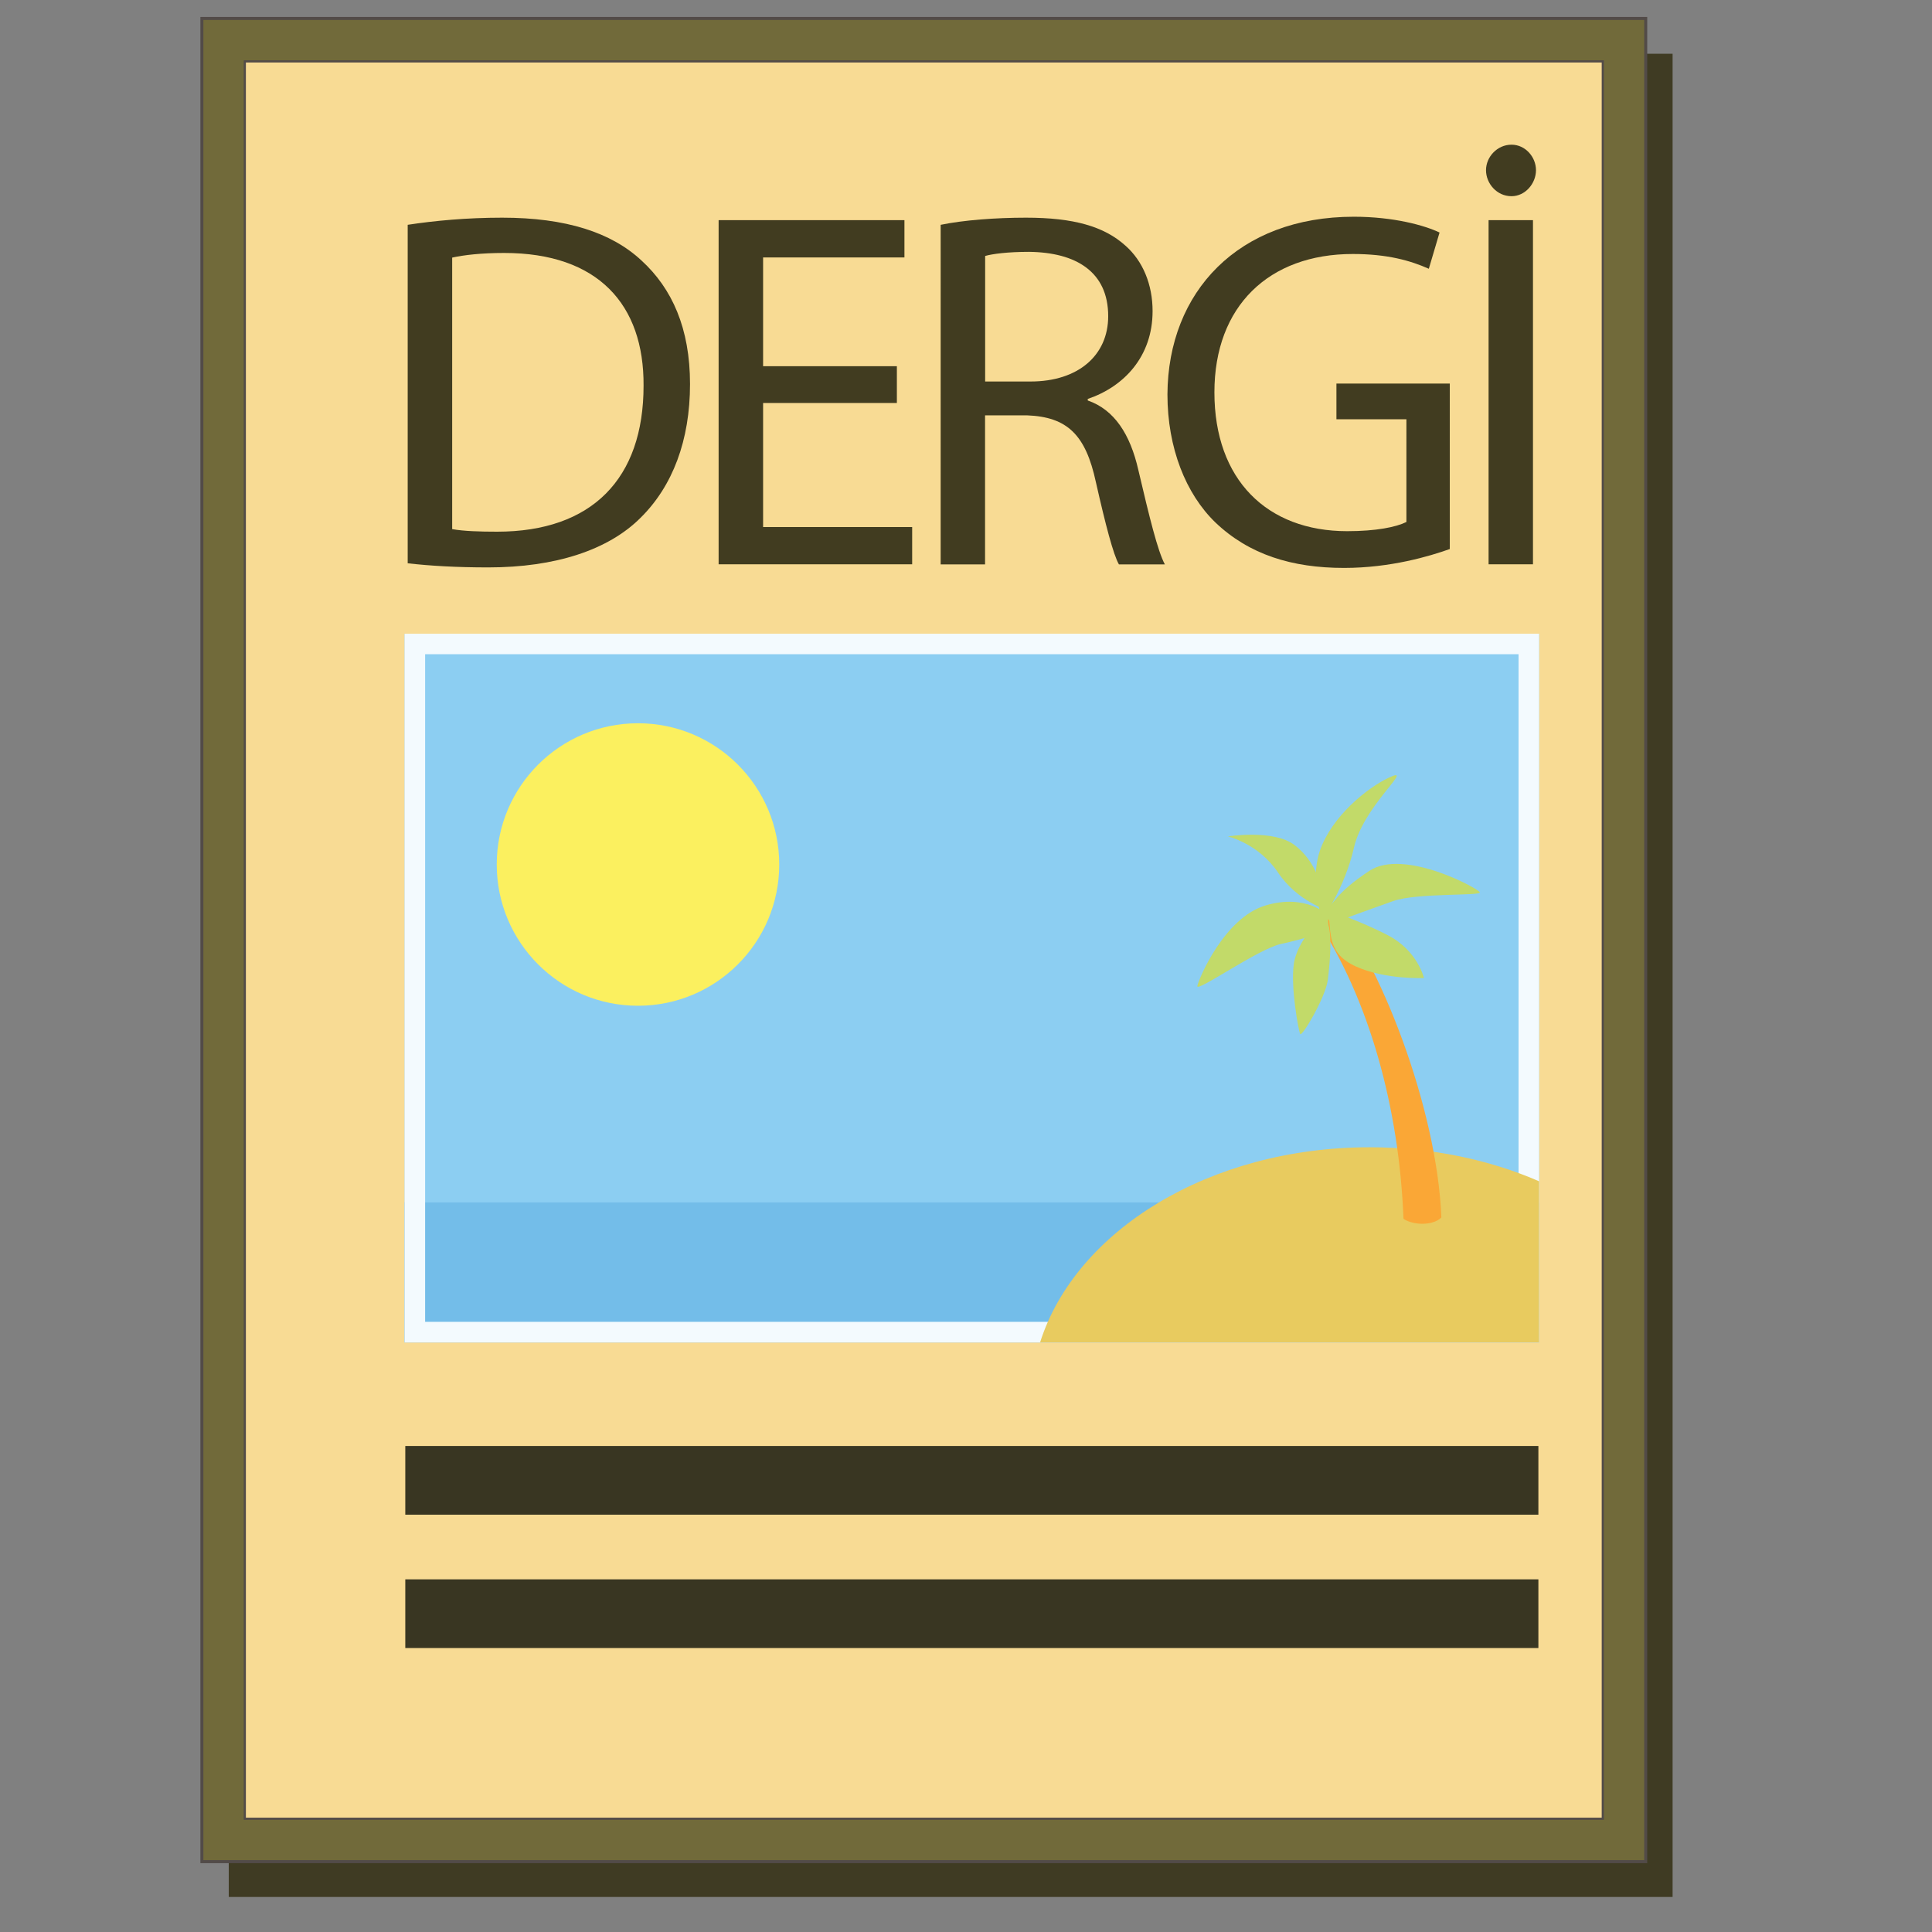 <?xml version="1.0" encoding="utf-8"?>
<!-- Generator: Adobe Illustrator 27.8.0, SVG Export Plug-In . SVG Version: 6.00 Build 0)  -->
<svg version="1.1" id="Layer_1" xmlns="http://www.w3.org/2000/svg" xmlns:xlink="http://www.w3.org/1999/xlink" x="0px" y="0px"
	 viewBox="0 0 225 225" style="enable-background:new 0 0 225 225;" xml:space="preserve">
<rect x="0" y="0" width="225" height="225" fill="#808080" stroke="none"/>
<style type="text/css">
	.st0{fill-rule:evenodd;clip-rule:evenodd;fill:#557952;}
	.st1{fill-rule:evenodd;clip-rule:evenodd;fill:#658243;}
	.st2{fill-rule:evenodd;clip-rule:evenodd;fill:#78A050;}
	.st3{fill:#414042;}
	.st4{fill:#ABADB0;}
	.st5{fill:#C9A360;}
	.st6{fill:#BE9135;}
	.st7{fill:#E1DFDB;}
	.st8{fill-rule:evenodd;clip-rule:evenodd;fill:#725E51;}
	.st9{fill-rule:evenodd;clip-rule:evenodd;fill:#41372F;}
	.st10{fill-rule:evenodd;clip-rule:evenodd;fill:#DFCCB6;}
	.st11{fill-rule:evenodd;clip-rule:evenodd;fill:#ECDCC3;}
	.st12{fill-rule:evenodd;clip-rule:evenodd;fill:#6D6155;}
	.st13{fill:#41362E;}
	.st14{fill-rule:evenodd;clip-rule:evenodd;fill:#73924C;}
	.st15{fill-rule:evenodd;clip-rule:evenodd;fill:#B1C28B;}
	.st16{fill:#70894B;}
	.st17{fill-rule:evenodd;clip-rule:evenodd;fill:#9EAD76;}
	.st18{fill-rule:evenodd;clip-rule:evenodd;fill:#ACBDCC;}
	.st19{fill-rule:evenodd;clip-rule:evenodd;fill:#A1B3C2;}
	.st20{fill-rule:evenodd;clip-rule:evenodd;fill:#3F7EC1;}
	.st21{fill-rule:evenodd;clip-rule:evenodd;fill:#2F76BC;}
	.st22{fill-rule:evenodd;clip-rule:evenodd;fill:#95D1F2;}
	.st23{fill-rule:evenodd;clip-rule:evenodd;fill:#1A4790;}
	.st24{fill-rule:evenodd;clip-rule:evenodd;fill:#97D8F7;}
	.st25{fill-rule:evenodd;clip-rule:evenodd;fill:#203E79;}
	.st26{fill-rule:evenodd;clip-rule:evenodd;fill:#7EB3E1;}
	.st27{fill-rule:evenodd;clip-rule:evenodd;fill:#13434A;}
	.st28{fill-rule:evenodd;clip-rule:evenodd;fill:#195962;}
	.st29{fill-rule:evenodd;clip-rule:evenodd;fill:#1E6C77;}
	.st30{fill-rule:evenodd;clip-rule:evenodd;fill:#FFF6EB;}
	.st31{fill-rule:evenodd;clip-rule:evenodd;fill:#75CEE3;}
	.st32{fill-rule:evenodd;clip-rule:evenodd;fill:#64C9D9;}
	.st33{fill-rule:evenodd;clip-rule:evenodd;fill:#CFECF2;}
	.st34{fill-rule:evenodd;clip-rule:evenodd;fill:#AADEE9;}
	.st35{fill-rule:evenodd;clip-rule:evenodd;fill:#317890;}
	.st36{fill-rule:evenodd;clip-rule:evenodd;fill:#E6F5F8;}
	.st37{fill-rule:evenodd;clip-rule:evenodd;fill:#CBEAEF;}
	.st38{fill-rule:evenodd;clip-rule:evenodd;fill:#9B9B9B;}
	.st39{fill-rule:evenodd;clip-rule:evenodd;fill:#8A8A8A;}
	.st40{fill-rule:evenodd;clip-rule:evenodd;fill:#626363;}
	.st41{fill-rule:evenodd;clip-rule:evenodd;fill:#515251;}
	.st42{fill-rule:evenodd;clip-rule:evenodd;fill:#3E3E3E;}
	.st43{fill-rule:evenodd;clip-rule:evenodd;fill:#B3B4B4;}
	.st44{fill-rule:evenodd;clip-rule:evenodd;fill:#D32027;}
	.st45{fill:#8A8A8A;}
	.st46{fill:#828282;}
	.st47{fill:#727373;}
	.st48{fill:#545554;}
	.st49{fill:#F37782;}
	.st50{fill-rule:evenodd;clip-rule:evenodd;fill:#162028;}
	.st51{fill-rule:evenodd;clip-rule:evenodd;fill:#354D62;}
	.st52{fill-rule:evenodd;clip-rule:evenodd;fill:#263B48;}
	.st53{fill-rule:evenodd;clip-rule:evenodd;fill:#3F5B79;}
	.st54{fill-rule:evenodd;clip-rule:evenodd;fill:#3C5B74;}
	.st55{fill:#162028;}
	.st56{fill:#ADD6F2;}
	.st57{fill:#9B9A9A;}
	.st58{fill:#3F3B23;}
	.st59{fill:#716A3A;}
	.st60{clip-path:url(#SVGID_00000103962385541047098880000004682555754639637396_);}
	.st61{clip-path:url(#SVGID_00000128443407928553743210000000746539971846982332_);fill:#F8DB94;}
	.st62{fill:none;stroke:#524B48;stroke-width:0.351;stroke-miterlimit:10;}
	.st63{fill:none;stroke:#524B48;stroke-width:0.25;stroke-miterlimit:10;}
	.st64{fill:#413C20;}
	.st65{fill-rule:evenodd;clip-rule:evenodd;fill:#393622;}
	.st66{fill:#8CCEF2;}
	.st67{fill:#73BDE9;}
	.st68{fill:#F3FAFE;}
	.st69{fill:#E8CB5F;}
	.st70{fill:#FAA736;}
	.st71{fill:#C2DA69;}
	.st72{fill:#FBF05F;}
	.st73{fill:#58595B;}
	.st74{fill:#F4DF99;}
	.st75{fill:#F6B75A;}
	.st76{fill:#F2F2F2;}
	.st77{opacity:0.32;fill:#727373;}
	.st78{fill:#AB6A75;}
	.st79{fill:#F297A2;}
	.st80{opacity:0.58;fill:#EFB4BE;}
	.st81{clip-path:url(#SVGID_00000101103150955461196750000009854225802683412640_);}
	.st82{fill:url(#SVGID_00000175315572918756353540000006549256158828569255_);}
	.st83{fill:#FEF48F;}
	.st84{fill:#61CBF5;}
	.st85{fill:#F15728;}
	.st86{fill:#24B9A4;}
	.st87{fill:#211649;}
	.st88{fill:#5A52A3;}
	.st89{fill:#EF549E;}
	.st90{fill:url(#SVGID_00000106119003060486264210000004292781009743302807_);}
	.st91{fill:#317890;}
	.st92{fill:#FFFFFF;}
	.st93{fill:#31A148;}
	.st94{fill-rule:evenodd;clip-rule:evenodd;fill:#354E5E;}
</style>
<rect x="26.64" y="6.26" class="st58" width="168.15" height="214.66"/>
<rect x="23.51" y="2.15" class="st59" width="168.15" height="214.66"/>
<g id="_x38_.5_x__x_11_00000085240700669700686210000000737939629316844722_">
	<defs>
		<rect id="SVGID_1_" x="28.51" y="7.15" width="158.15" height="204.66"/>
	</defs>
	<clipPath id="SVGID_00000151544188748042534370000001585876819045515430_">
		<use xlink:href="#SVGID_1_"  style="overflow:visible;"/>
	</clipPath>
	
		<g id="_x38_.5_x__x_11_x2B_bleed_00000108291350851780204980000003107711600999771031_" style="clip-path:url(#SVGID_00000151544188748042534370000001585876819045515430_);">
		<defs>
			<rect id="SVGID_00000183966877670248652450000010782918894454733200_" x="26.18" y="4.82" width="162.8" height="209.31"/>
		</defs>
		<clipPath id="SVGID_00000047043775241324516870000010246742979132530869_">
			<use xlink:href="#SVGID_00000183966877670248652450000010782918894454733200_"  style="overflow:visible;"/>
		</clipPath>
		
			<rect id="_x38_.75_x__x_11.25_00000072249942691801604250000008741154585791483069_" x="26.18" y="4.82" style="clip-path:url(#SVGID_00000047043775241324516870000010246742979132530869_);fill:#F8DB94;" width="162.8" height="209.31"/>
	</g>
</g>
<rect x="23.51" y="2.15" class="st62" width="168.15" height="214.66"/>
<rect x="28.51" y="7.15" class="st63" width="158.15" height="204.66"/>
<g>
	<path class="st64" d="M47.48,26.18c3.15-0.48,6.9-0.83,11-0.83c7.43,0,12.72,1.72,16.23,4.99c3.57,3.27,5.65,7.91,5.65,14.39
		c0,6.54-2.02,11.89-5.77,15.58c-3.75,3.75-9.93,5.77-17.72,5.77c-3.69,0-6.78-0.18-9.39-0.48V26.18z M52.66,61.62
		c1.31,0.24,3.21,0.3,5.23,0.3c11.06,0,17.06-6.18,17.06-17c0.06-9.45-5.29-15.46-16.23-15.46c-2.68,0-4.7,0.24-6.06,0.54V61.62z"/>
	<path class="st64" d="M104.44,46.93H88.87v14.45h17.36v4.34H83.69V25.64h21.64v4.34H88.87v12.67h15.58V46.93z"/>
	<path class="st64" d="M109.56,26.18c2.62-0.54,6.36-0.83,9.93-0.83c5.53,0,9.1,1.01,11.59,3.27c2.02,1.78,3.15,4.52,3.15,7.61
		c0,5.29-3.33,8.8-7.55,10.23v0.18c3.09,1.07,4.94,3.92,5.89,8.09c1.31,5.59,2.26,9.45,3.09,11h-5.35
		c-0.65-1.13-1.55-4.58-2.68-9.57c-1.19-5.53-3.33-7.61-8.03-7.79h-4.88v17.36h-5.17V26.18z M114.73,44.43h5.29
		c5.53,0,9.04-3.03,9.04-7.61c0-5.17-3.75-7.43-9.22-7.49c-2.5,0-4.28,0.24-5.11,0.48V44.43z"/>
	<path class="st64" d="M168.84,63.94c-2.32,0.83-6.9,2.2-12.31,2.2c-6.06,0-11.06-1.55-14.98-5.29c-3.45-3.33-5.59-8.68-5.59-14.92
		c0.06-11.95,8.26-20.69,21.7-20.69c4.64,0,8.26,1.01,9.99,1.84l-1.25,4.22c-2.14-0.95-4.82-1.72-8.86-1.72
		c-9.75,0-16.11,6.06-16.11,16.11c0,10.17,6.12,16.17,15.46,16.17c3.39,0,5.71-0.48,6.9-1.07V48.83h-8.15v-4.16h13.2V63.94z"/>
	<path class="st64" d="M173.06,19.82c0-1.55,1.31-2.97,2.97-2.97c1.61,0,2.85,1.43,2.85,2.97c0,1.55-1.25,3.03-2.85,3.03
		C174.31,22.85,173.06,21.36,173.06,19.82z M178.53,25.64v40.08h-5.17V25.64H178.53z"/>
</g>
<rect x="47.2" y="183.93" class="st65" width="131.96" height="8"/>
<rect x="47.2" y="168.4" class="st65" width="131.96" height="8"/>
<g>
	<rect x="47.12" y="73.8" class="st66" width="132.12" height="82.54"/>
	<rect x="47.12" y="140.03" class="st67" width="132.12" height="16.31"/>
	<path class="st68" d="M47.12,73.8v82.54h132.12V73.8H47.12z M176.85,153.94H49.51V76.19h127.34V153.94z"/>
	<g>
		<path class="st69" d="M179.24,156.33v-18.76c-5.8-2.52-12.54-3.96-19.72-3.96c-18.64,0-34.25,9.69-38.39,22.72H179.24z"/>
		<g>
			<path class="st70" d="M163.45,141.94c-0.49-12.7-3.93-25.59-10.24-35.01l1.83-1.59c5.53,6.36,12.33,23.66,12.82,36.44
				c0,0-0.56,0.71-2.16,0.74C164.21,142.53,163.45,141.94,163.45,141.94z"/>
		</g>
		<path class="st71" d="M154.68,106.61c0,0-2.51-2.59-7.3-1.16c-4.8,1.43-7.78,8.55-7.94,9.38c-0.17,0.83,7.11-4.35,9.76-4.9
			c2.65-0.56,5.48-1.55,5.48-1.55V106.61z"/>
		<path class="st71" d="M153.99,107.06c0,0-1.74-4.72,0-8.7c1.74-3.98,5.94-7.08,8.16-7.97c2.21-0.89-3.4,3.61-4.47,8.33
			S153.99,107.06,153.99,107.06z"/>
		<path class="st71" d="M154.06,106.42c1.25-1.08,1.43-2.38,5.43-5.01c4.01-2.64,12.69,2.06,12.85,2.51
			c0.16,0.44-7.32,0.04-10.1,1.02c-2.78,0.98-7.12,2.58-7.12,2.58L154.06,106.42z"/>
		<path class="st71" d="M153.96,106.75c0,0-2.92,2.78-3.29,5.55c-0.37,2.76,0.55,7.65,0.74,8.11c0.18,0.46,2.95-4.24,3.22-6.26
			C154.9,112.11,155.4,106.92,153.96,106.75z"/>
		<path class="st71" d="M154.68,106.03c0.37,2.67-0.16,5.01,3.28,6.55c3.44,1.53,7.87,1.32,7.87,1.32s-0.72-3.16-4.16-4.96
			C158.24,107.15,154.68,106.03,154.68,106.03z"/>
		<path class="st71" d="M154.68,106.03c-0.75-3.01-1.47-5.74-3.91-7.61c-2.45-1.87-7.77-1.01-7.77-1.01s3.57,0.82,5.84,4.21
			C151.11,105,154.68,106.03,154.68,106.03z"/>
	</g>
	<circle class="st72" cx="74.3" cy="100.68" r="16.45"/>
</g>
</svg>
